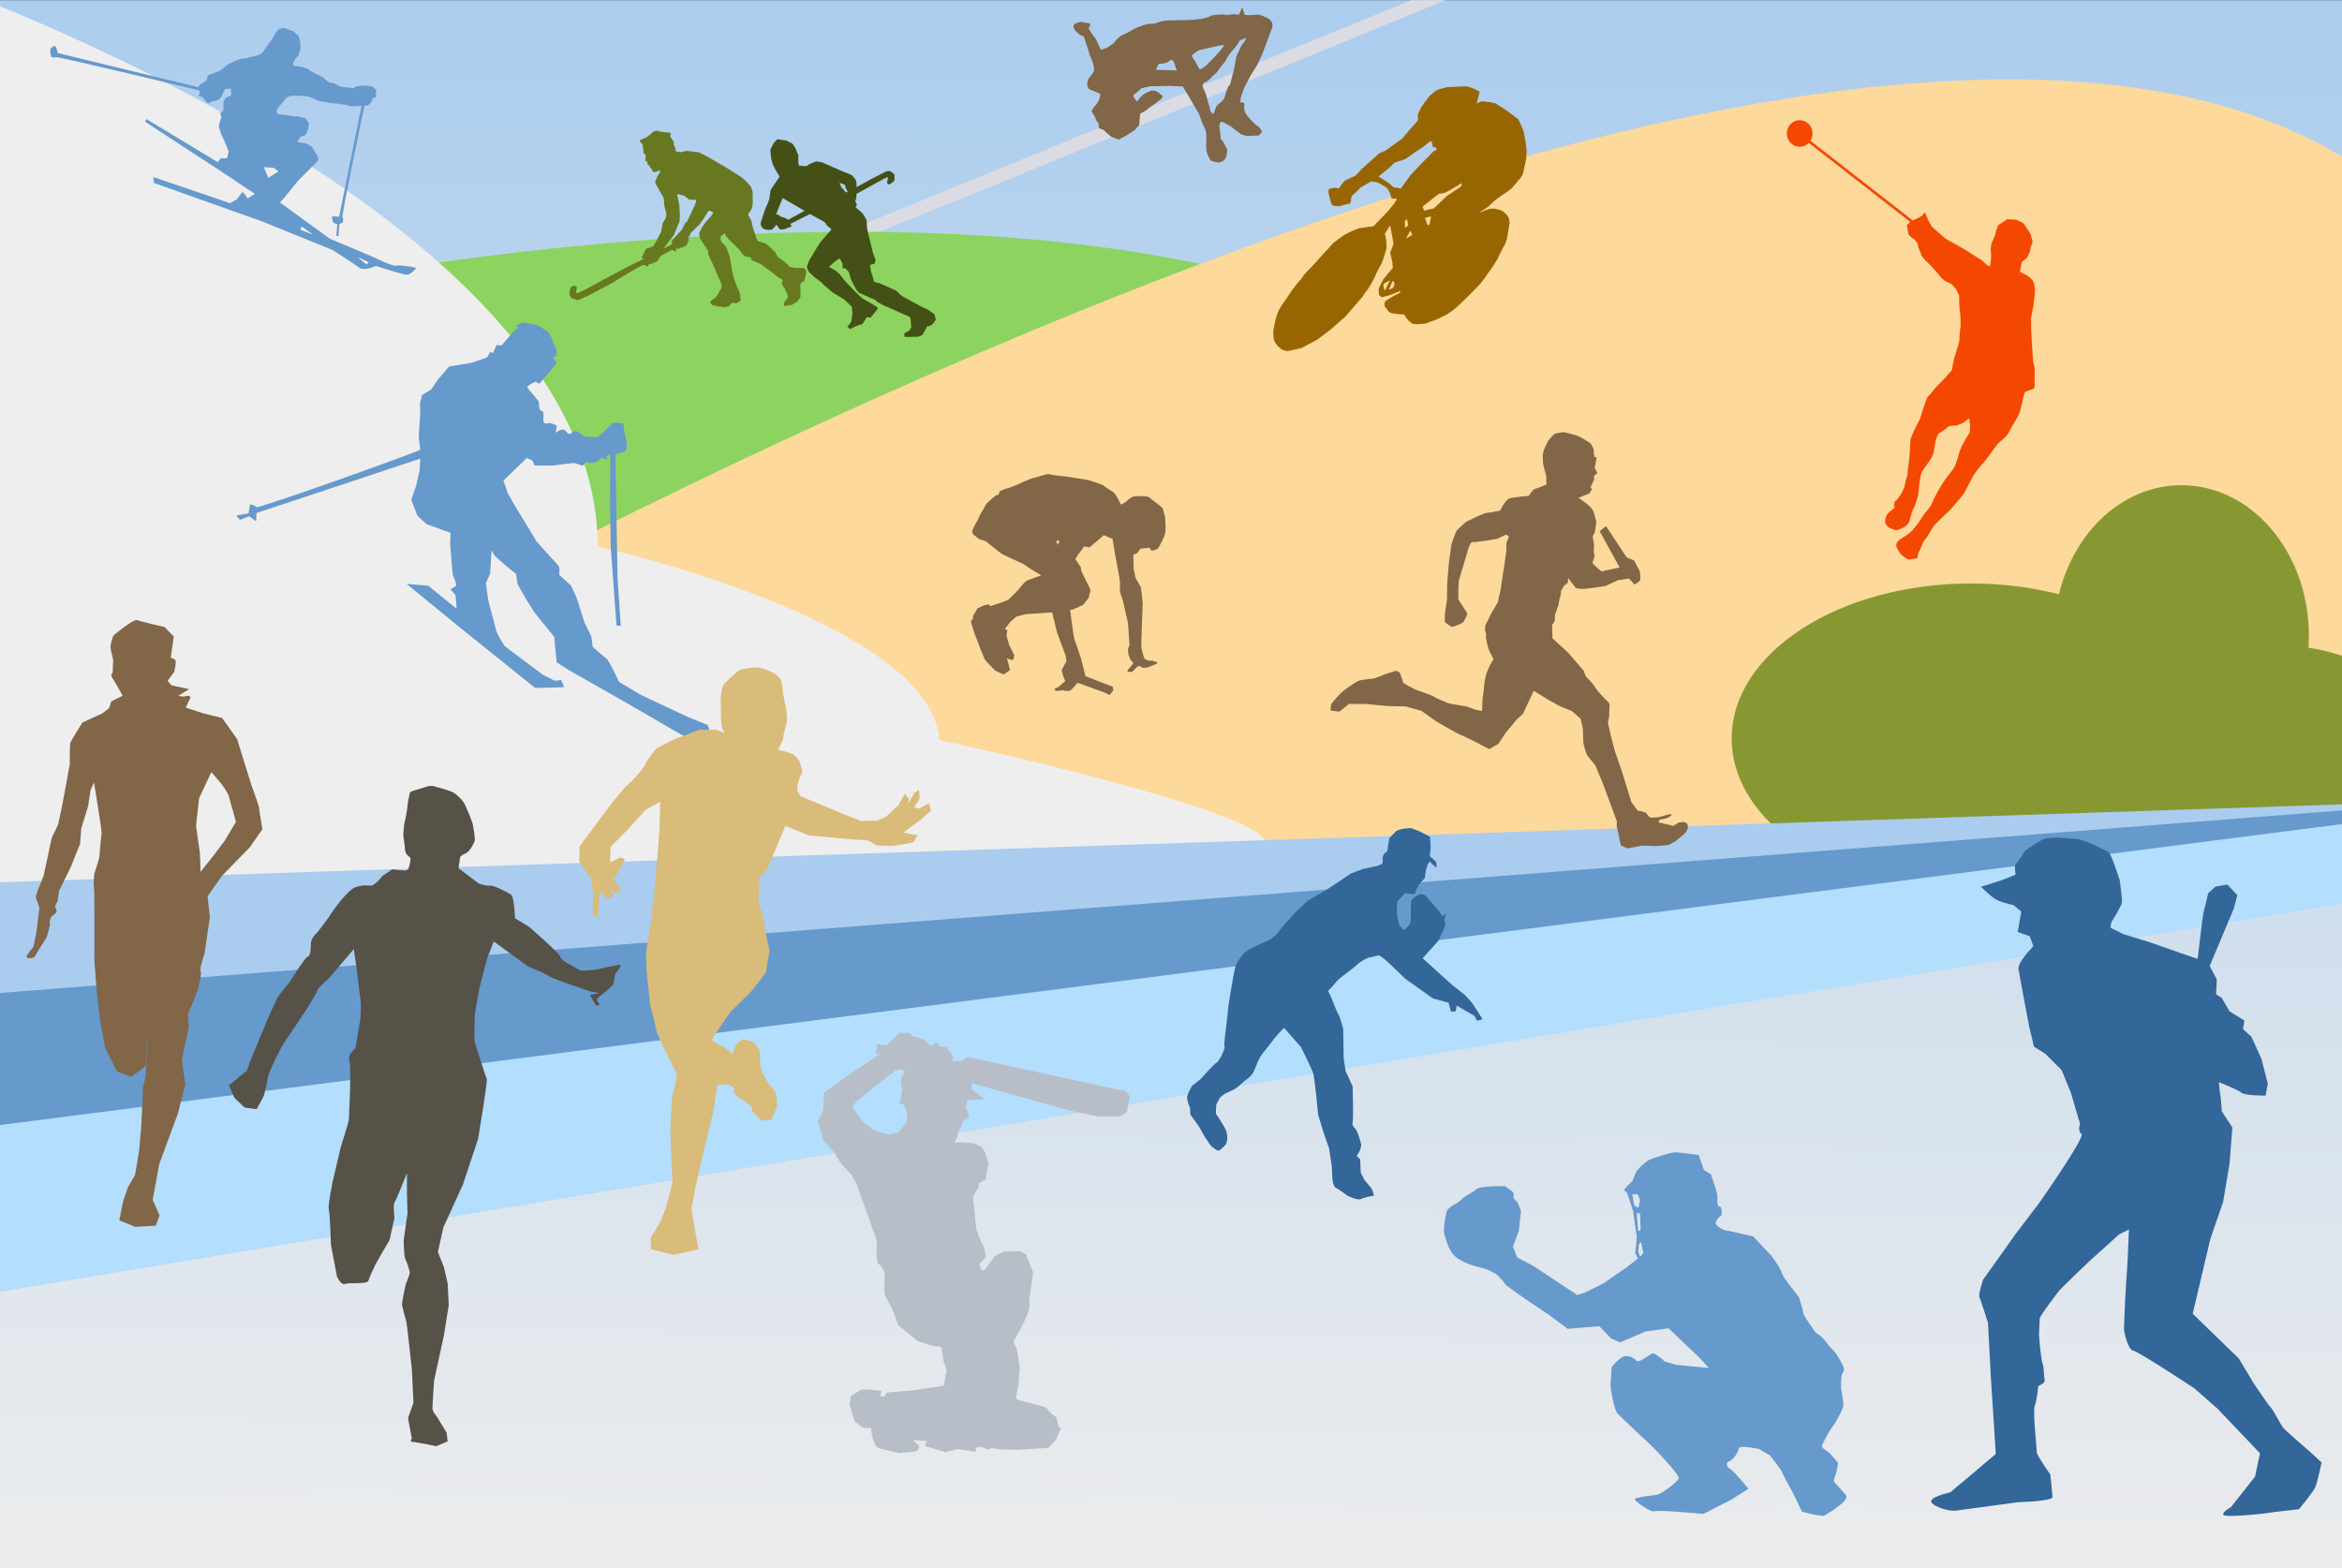 <?xml version="1.0" encoding="UTF-8" standalone="no"?>
<!-- Created with Inkscape (http://www.inkscape.org/) -->
<svg
    xmlns:inkscape="http://www.inkscape.org/namespaces/inkscape"
    xmlns:rdf="http://www.w3.org/1999/02/22-rdf-syntax-ns#"
    xmlns="http://www.w3.org/2000/svg"
    xmlns:sodipodi="http://sodipodi.sourceforge.net/DTD/sodipodi-0.dtd"
    xmlns:cc="http://creativecommons.org/ns#"
    xmlns:xlink="http://www.w3.org/1999/xlink"
    xmlns:dc="http://purl.org/dc/elements/1.1/"
    xmlns:svg="http://www.w3.org/2000/svg"
    xmlns:ns1="http://sozi.baierouge.fr"
    id="svg4038"
    sodipodi:docname="sport2010_full.svg"
    viewBox="0 0 597.14 399.92"
    version="1.1"
    inkscape:version="0.47 r22583"
  >
  <rect x="0" y="0" width="597.14" height="399.92" fill="#333333" stroke="none"/>
  <defs
      id="defs4040"
    >
    <clipPath
        id="clipPath5312"
        clipPathUnits="userSpaceOnUse"
      >
      <rect
          id="rect5314"
          style="stroke-width:0;fill:#374548"
          height="730"
          width="1090"
          y="302.56"
          x="-57.95"
      />
    </clipPath
    >
    <linearGradient
        id="linearGradient5316"
        y2="748.76"
        gradientUnits="userSpaceOnUse"
        x2="494.29"
        gradientTransform="matrix(1.024 0 0 1 -13.624 312.38)"
        y1="-22.67"
        x1="502.86"
        inkscape:collect="always"
      >
      <stop
          id="stop5045"
          style="stop-color:#aaccee"
          offset="0"
      />
      <stop
          id="stop5047"
          style="stop-color:#ededed"
          offset="1"
      />
    </linearGradient
    >
  </defs
  >
  <sodipodi:namedview
      id="base"
      bordercolor="#666666"
      inkscape:pageshadow="2"
      inkscape:window-y="0"
      pagecolor="#ffffff"
      inkscape:window-height="1089"
      inkscape:window-maximized="1"
      inkscape:zoom="0.7"
      inkscape:window-x="0"
      showgrid="false"
      borderopacity="1.0"
      inkscape:current-layer="g5171"
      inkscape:cx="442.07067"
      inkscape:cy="264.27174"
      inkscape:window-width="1920"
      inkscape:pageopacity="0.0"
      inkscape:document-units="px"
  />
  <g
      id="layer1"
      inkscape:label="Layer 1"
      inkscape:groupmode="layer"
      transform="translate(-159.19 -456.93)"
    >
    <g
        id="g5227"
        transform="matrix(.548 0 0 .548 190.94 291.17)"
        clip-path="url(#clipPath5312)"
      >
      <g
          id="g5171"
          transform="translate(-12.857 -7.143)"
        >
        <rect
            id="rect4269"
            style="fill:url(#linearGradient5316)"
            height="774.29"
            width="1135.7"
            y="286.85"
            x="-75.093"
        />
        <path
            id="path5073"
            style="block-progression:tb;text-indent:0;color:#000000;text-transform:none;fill:#dbdbe3"
            d="m682.58 280.66-328.73 134.5-0.191 0.047 1.378 5.84c0.024-0.008 0.128-0.04 0.153-0.047 0.057-0.018 0.28-0.121 0.344-0.142 0.835-0.283 2.039-0.726 4.516-1.709 2.749-1.092 6.551-2.643 11.289-4.558 9.476-3.829 22.61-9.166 38.192-15.525 31.164-12.718 72.065-29.462 112.74-46.147 81.35-33.37 161.84-66.467 161.84-66.467l-0.765-2.896-0.765-2.896z"
        />
        <path
            id="path5067"
            style="fill:#8dd35f"
            transform="translate(12.05 312.38)"
            d="m-17.143 150.19s405.71-104.29 620 4.286c214.29 108.57-150 285.71-150 285.71s-672.86 97.143-470-290z"
        />
        <path
            id="path5053"
            sodipodi:nodetypes="cscc"
            style="fill:#fdd99b"
            d="m-56.522 715.42s927.53-575.78 1151.4-288.57c149.1 191.25-55.221 263.77 8.572 268.57l-1160 20z"
        />
        <path
            id="path5051"
            style="fill:#eeeeee"
            d="m-74.784 301.13s307.8 107.14 307.8 262.86c0 0 154.64 34.286 159.05 90 0 0 145.8 31.429 151.69 47.143 5.891 15.714 38.291 14.286 38.291 14.286l-667.14 17.14 10.306-431.43z"
        />
        <path
            id="path4811"
            style="fill:#f44800"
            d="m792.26 365.54c-3.307 0-5.98 2.785-5.98 6.198s2.673 6.179 5.98 6.179c1.653 0 3.148-0.689 4.232-1.808l47.203 36.773-1.53 1.53s0.448 3.184 0.675 4.093c0.227 0.908 2.841 2.603 2.841 2.603s1.816 1.822 1.589 2.503c-0.227 0.681 1.476 3.627 1.589 4.649 0.114 1.022 4.649 5.225 4.649 5.225s3.865 4.314 4.093 4.768c0.227 0.454 2.046 1.927 2.046 1.927l3.516 1.828 1.927 2.265 1.371 2.94v2.285c0 0.681 0.23 5.452 0.457 6.02 0.227 0.568 0.219 5.781 0.219 5.781s-0.67 5.571-0.556 6.139c0.114 0.568-0.358 1.927-0.358 1.927l-1.013 3.636-1.132 3.516-1.033 5.324-2.722 3.179s-4.195 4.427-4.649 4.768c-0.454 0.341-2.495 3.411-3.516 4.093-1.022 0.681-3.854 10.549-3.854 10.549l-2.503 4.887-1.927 4.43-0.576 8.741-1.013 8.523s-1.019 3.389-1.132 4.41c-0.114 1.022-0.698 1.825-1.152 2.96-0.454 1.135-0.326 0.792-1.689 2.722-1.362 1.93-0.695 0.681-1.49 1.589-0.795 0.908-0.216 0.806-0.556 1.828s0.105 0.44 0.219 0.894c0.114 0.454-0.908 1.022-2.384 2.384s-1.706 2.16-2.046 3.636c-0.341 1.476 0.579 2.378 1.033 3.059 0.454 0.681 2.94 1.601 3.735 1.828 0.795 0.227 4.331-1.47 4.331-1.47s1.919-1.606 2.146-2.742c0.227-1.135 1.138-3.744 1.252-4.311 0.114-0.568 1.132-2.384 1.132-2.384s0.687-2.148 0.914-2.603 0.914-3.298 0.914-3.298 0.553-6.244 0.894-7.947 1.132-3.059 1.132-3.059 2.506-3.639 2.96-4.093c0.454-0.454 1.254-2.265 1.708-3.059 0.454-0.795 1.124-5.793 1.351-6.814 0.227-1.022 1.252-3.059 1.252-3.059l2.722-1.828 2.285-1.808 3.516-0.238s2.259-0.891 2.94-1.232c0.681-0.341 0.92-0.69 1.828-1.371 0.908-0.681 1.132-0.675 1.132-0.675s-0.009 1.47 0.219 2.265c0.227 0.795-0.114 2.943 0 3.397 0.114 0.454-0.105 0.465-0.219 1.033-0.114 0.568-1.482 2.273-1.708 2.841-0.227 0.568-1.708 3.059-1.708 3.059s-1.462 3.4-1.689 4.649c-0.227 1.249-0.806 2.276-1.033 3.298-0.227 1.022-1.351 2.96-1.351 2.96l-1.927 2.483s-1.252 1.587-2.046 2.722c-0.795 1.135-1.482 2.271-2.503 3.973s-1.703 3.182-2.384 4.43c-0.681 1.249-1.243 2.73-1.47 3.298-0.227 0.568-2.96 3.755-2.96 3.755s-1.919 2.71-2.146 3.278c-0.227 0.568-2.617 3.403-3.298 4.311-0.681 0.908-1.697 1.479-2.265 2.046-0.568 0.568-1.831 1.149-2.285 1.49-0.454 0.341-2.154 1.351-2.722 2.146-0.568 0.795-0.678 1.708-0.338 2.503 0.341 0.795 1.022 2.046 1.589 2.841 0.568 0.795 3.074 2.614 3.755 2.841 0.681 0.227 4.41-0.695 4.41-0.695s-0.102-1.237 0.238-2.146 1.581-2.838 1.808-3.973c0.227-1.135 2.722-4.212 2.722-4.212l2.622-4.53s6.579-6.587 7.033-6.814c0.454-0.227 7.277-8.287 7.39-8.741 0.114-0.454 4.41-8.404 4.41-8.404s3.411-4.652 4.093-5.106c0.681-0.454 6.477-8.622 6.477-8.622l0.914-1.033s3.062-2.492 3.516-3.059c0.454-0.568 1.132-1.708 1.132-1.708l1.927-3.516s3.071-5.111 3.298-6.02c0.227-0.908 2.046-8.741 2.046-8.741l0.675-0.795 3.516-1.252 0.675-1.013s-0.099-2.395-0.099-3.417 0.329-5.435-0.238-6.457-0.8-8.412-0.914-8.98c-0.114-0.568-0.551-9.982-0.437-10.549 0.114-0.568-0.119-2.046-0.119-2.046s0.568-2.943 0.795-4.192 0.343-2.049 0.457-2.503c0.114-0.454 0.224-2.605 0.338-3.059 0.114-0.454 0.338-2.271 0.338-3.179s-0.003-2.046-0.457-3.636c-0.454-1.589-0.911-1.592-1.252-2.046s-1.592-1.482-2.046-1.708c-0.454-0.227-3.278-1.708-3.278-1.708s0.111-0.673 0.338-1.808c0.227-1.135 0.343-1.936 0.457-2.503 0.114-0.568 1.47-1.252 2.265-2.046 0.795-0.795 1.013-1.808 1.013-1.808s0.795-1.479 0.795-2.046c0-0.568 0.227-1.706 0.795-2.841 0.568-1.135-0.324-2.722-0.437-3.516-0.114-0.795-1.141-2.39-1.708-3.298-0.568-0.908-1.927-2.722-1.927-2.722s-2.503-1.362-3.298-1.589c-0.795-0.227-4.311-0.219-4.311-0.219l-4.093 2.722s-1.252 2.946-1.252 3.854c0 0.908-1.814 4.2-1.927 4.768-0.114 0.568-0.446 3.179-0.219 3.973 0.227 0.795 0.099 2.503 0.099 2.503l-0.437 3.973-1.252-0.338-2.622-2.384-8.841-5.563-8.066-4.55-6.357-5.563-1.708-3.059s-1.124-2.844-1.351-3.298c-0.227-0.454-1.49 1.252-1.49 1.252l-1.927 1.132-2.364 1.113-47.64-37.091c0.622-0.975 0.993-2.143 0.993-3.397 0-3.414-2.693-6.198-6-6.198z"
        />
        <path
            id="path4931"
            style="fill:#6699cc"
            d="m86.68 322.55c-0.626-0.021-1.252 0.543-1.879 0.647-0.716 0.119-2.621 3.223-2.86 3.82-0.239 0.596-1.92 2.86-1.92 2.86s-1.3 1.685-2.254 3.235c-0.954 1.55-2.4 2.025-2.4 2.025s-0.948 0.471-2.379 0.71-4.061 1.184-5.135 1.065c-1.073-0.119-4.643 1.559-6.074 2.275-1.431 0.716-3.214 2.269-4.049 2.985-0.835 0.716-2.046 0.96-2.046 0.96s-2.737 1.07-3.214 1.19c-0.477 0.119-1.428 1.303-1.19 1.899 0.239 0.596-0.96 1.315-0.96 1.315s-1.899 1.065-2.734 1.899c-0.204 0.204-0.295 0.477-0.313 0.772l-65.517-15.904s-0.725-3.578-1.44-3.34c-0.716 0.239-2.025 1.178-2.025 1.774 0 0.596 0.355 3.235 0.355 3.235s1.911 0.826 2.15 0.23c0.238-0.594 66.301 15.353 66.769 15.466 0.159 0.436 0.332 0.827 0.376 1.002l-0.605 1.774s1.792 0.134 2.15 0.731 2.275 2.609 2.275 2.609l1.899-1.065 1.795-0.125s2.615-1.425 2.734-2.379c0.119-0.954 1.565-3.214 1.565-3.214l2.609-0.125 0.125 2.985s-0.948 0.835-1.544 0.835c-0.596 0-1.073 0.59-1.67 1.544-0.596 0.954-0.355 1.431-0.355 3.34s-0.25 1.679-1.085 2.275c-0.835 0.596 0.125 2.025 0.125 2.025s-0.951 3.095-1.19 4.049c-0.239 0.954 1.199 4.66 1.795 5.615 0.596 0.954 2.734 6.554 2.734 6.554l-0.71 3.11s-2.028 0.239-2.505 0c-0.477-0.239-1.795 1.899-1.795 1.899l-33.166-20.037-0.71 1.19 32.915 21.477 18.138 12.043s-3.471 2.621-3.59 2.025c-0.119-0.596-1.309-2.391-2.025-2.63-0.716-0.239-2.382 3.22-2.86 3.34-0.477 0.119-2.985 1.67-2.985 1.67l-35.775-12.168 0.355 2.755 49.968 17.762 32.936 13.358s10.257 6.455 12.523 8.244c2.266 1.789 7.869-0.731 7.869-0.731s12.759 4.189 14.548 4.07c1.789-0.119 4.174-3.11 4.174-3.11l-2.379-0.605s-5.498-0.936-6.929-0.459-10.144-3.82-10.144-3.82l-20.872-8.829-23.126-16.823 1.899-2.025 6.575-8.119 7.618-7.618c0.835-0.835 0.85-0.722 1.565-1.795s-0.361-1.795-0.48-2.63c-0.119-0.835-0.596-0.468-0.835-1.065-0.239-0.596-0.608-1.434-1.085-2.15-0.477-0.716-1.07-0.829-2.025-1.544-0.954-0.716-2.391-0.716-3.465-0.835-1.073-0.119-1.67-0.605-1.67-0.605s0.608-0.59 1.085-1.544c0.477-0.954 1.658-1.19 2.254-1.19 0.596 0 1.327-2.278 1.565-2.755 0.239-0.477 0.361-2.013 0.48-2.609 0.119-0.596-0.614-1.315-1.211-2.15-0.596-0.835-1.178-0.596-1.774-0.835-0.596-0.239-2.278-0.725-3.59-0.605s-2.862-0.704-4.174-0.584c-1.312 0.119-2.743-0.614-3.34-0.376-0.596 0.239-1.434-1.655-0.48-2.609 0.954-0.954 0.495-0.85 1.211-1.565 0.716-0.716 2.257-2.743 2.734-3.34 0.477-0.596 0.364 0.012 0.96-0.584 0.596-0.596 2.615-0.599 3.569-0.48 0.954 0.119 1.92-0.239 2.755 0 0.835 0.239 1.786 0.116 2.86 0.355 1.073 0.239 2.385 0.835 4.174 1.67 1.789 0.835 3.217 0.602 4.529 0.96 1.312 0.358 2.034 0.465 4.3 0.584s2.74 0.48 3.694 0.48c0.954 0 3.34 0.835 3.34 0.835l2.609-0.104s1.153-0.077 2.358-0.146c-0.605 2.992-10.457 51.658-10.457 51.658s-3.34-0.477-3.34 0c0 0.477 0.233 2.153 0.71 2.63 0.477 0.477 1.795 0.835 1.795 0.835l-0.48 5.364 0.96 0.23 0.48-5.594 1.67-0.96s0.346-1.777-0.25-2.254c-0.574-0.459 9.482-48.327 10.248-51.971 0.309-0.014 0.827-0.042 0.96-0.042 0.716 0 1.082-0.358 1.44-0.835 0.358-0.477 1.309-1.303 1.19-1.899-0.119-0.596 0.835-0.835 0.835-0.835s1.318-0.247 0.96-1.44c-0.358-1.193-0.134-0.227 0.104-1.419 0.239-1.193-0.468-0.96-1.065-1.795-0.596-0.835-1.196-0.477-2.15-0.835-0.954-0.358-1.676-0.131-2.63-0.25-0.954-0.119-0.954 0.37-2.505 0.25s-1.899 0.96-1.899 0.96-3.808-0.361-5.239-0.48c-1.431-0.119-2.985-1.193-3.82-1.67-0.835-0.477-2.514-0.239-3.11-0.835-0.596-0.596-1.78-1.193-1.899-1.67-0.119-0.477-6.452-3.104-6.929-3.82-0.477-0.716-1.184-0.602-1.899-0.96-0.716-0.358-3.933-0.841-4.529-0.96-0.596-0.119-0.841 0.25-0.96-0.584s0.247-1.085 0.605-1.92c0.358-0.835 0.829-1.19 1.544-2.025 0.716-0.835 0.364-1.536 0.96-2.609 0.596-1.073 0.11-1.33 0.23-2.88 0.119-1.55-0.242-1.19-0.48-2.86s-1.073-1.196-1.67-2.15c-0.596-0.954-1.428-1.073-2.86-1.67-1.431-0.596-2.019-0.701-2.734-0.939-0.089-0.03-0.182-0.06-0.271-0.063zm-9.038 64.828 4.654 0.355 2.15 1.67-4.654 2.985-2.15-5.009zm17.658 27.655 5.364 3.82-6.095-2.379 0.731-1.44zm26.111 14.318c0.477 0 5.009 2.275 5.009 2.275l-0.96 1.065-4.049-3.34z"
        />
        <path
            id="path5076"
            style="fill:#816647"
            d="m442.75 530.22c-1.432-0.01-5.69 1.661-6.867 1.792-1.298 0.144-9.09 3.752-9.09 3.752l-2.741 1.011s-1.299 0.143-3.031 1.009c-1.731 0.866-1.009 0.723-1.009 0.723l-0.578 1.442h-0.866s-4.328 3.318-4.905 4.472c-0.577 1.154-1.874 3.174-2.595 4.472-0.721 1.299-1.01 2.599-1.732 3.609-0.721 1.01-2.021 4.038-2.165 4.615l0.634 1.252 2.754 2.143s3.062 0.817 3.368 1.225c0.306 0.408 7.242 5.713 7.242 5.713l10.204 4.794 2.959 2.042 5.099 3.06s-5.611 1.938-6.733 2.448c-1.122 0.51-3.673 3.877-3.979 4.285-0.306 0.408-4.693 4.693-4.693 4.693l-3.162 1.225-5.305 1.734-0.509-0.919-2.348 0.511-3.06 1.428-1.225 2.245-0.917 1.428s0.51 1.223 0 1.223c-0.51 0-0.817 1.428-0.817 1.428l1.428 4.693 3.368 8.775s1.224 2.755 1.428 3.571c0.204 0.816 4.488 4.795 4.794 5.305 0.306 0.51 4.285 2.04 4.285 2.04l2.857-2.04-0.714-2.857-0.714-2.654s2.143 1.021 2.654 0.817c0.51-0.204 0.815-2.143 0.815-2.143l-2.345-4.591-1.326-4.49 0.408-2.754-1.225-0.408 2.551-3.265s2.346-2.142 2.754-2.448c0.408-0.306 4.693-1.223 4.693-1.223l12.038-0.817 2.348 9.487 3.979 10.712 0.306 2.551s-2.04 3.674-2.143 4.082c-0.102 0.408 0.714 2.857 0.714 2.857l0.917 2.243-1.326 1.225s-1.734 1.53-2.142 1.734c-0.408 0.204-1.531 0.612-1.531 0.612l0.408 1.022s2.04 0 2.448-0.205c0.408-0.204 1.734 0.103 1.734 0.103s1.43 0.205 2.348 0.103c0.918-0.102 3.774-3.776 3.774-3.776l12.652 4.591 2.243 1.123s1.736-1.938 1.736-2.448c0-0.51-0.308-1.428-0.308-1.428l-12.65-4.896-2.04-8.161s-2.961-8.876-3.165-9.284c-0.204-0.408-1.02-6.735-1.02-6.735l-0.917-6.63 1.223-0.203 4.796-2.143 2.551-3.165s0.815-2.958 0.917-3.468c0.102-0.51-1.631-3.774-1.631-3.774l-2.551-5.204-0.408-2.04-2.448-3.673s1.326-2.243 1.734-2.651c0.408-0.408 2.348-3.265 2.348-3.265l2.448 0.509 6.733-5.713 4.08 1.736 1.123 7.039 2.143 11.529 0.205 3.06-0.103 2.959 1.428 4.182 2.346 10.407 0.714 10.201-0.714 1.734s0.103 2.143 0.205 2.551c0.102 0.408 0.714 2.143 1.02 2.654 0.306 0.51 1.326 1.428 1.326 1.428l-1.326 1.734s-1.633 1.632-1.531 2.04c0.102 0.408 2.042 0.408 2.042 0.408s2.244-1.837 2.346-2.245c0.102-0.408 1.531-0.509 1.531-0.509l1.123 0.817 2.549-0.205 4.388-1.837s-0.101-0.509-0.612-0.815c-0.51-0.306-1.02 0.1-1.02 0.1l-0.205-0.611s-1.019 0.103-1.529 0.103c-0.51 0-2.348-0.612-2.654-1.02-0.306-0.408-1.326-4.694-1.428-5.102-0.102-0.408 0.203-8.876 0.203-8.876l0.408-11.835s-0.611-6.53-0.815-7.244c-0.204-0.714-2.347-4.081-2.551-4.693-0.204-0.612-0.817-4.08-0.817-4.08l-0.185-6.492 1.732-0.721 1.73-2.165 1.877-0.143 2.165-0.29 1.009 1.444s2.308-0.434 2.886-1.011c0.577-0.577 3.175-5.482 3.464-7.358 0.289-1.876 0.144-4.617 0-6.492-0.144-1.876-0.867-3.462-1.011-4.472-0.144-1.01-5.05-4.184-6.204-5.338-1.154-1.154-5.627-0.577-6.637-0.721-1.01-0.144-3.174 1.298-3.752 2.02-0.577 0.721-3.029 1.875-3.029 1.875l-1.444-2.886c-0.289-0.577-1.298-2.163-1.875-2.74-0.577-0.577-4.184-2.454-4.472-3.031-0.289-0.577-7.358-2.74-7.358-2.74l-9.813-1.587s-7.501-0.723-8.367-1.156c-0.081-0.041-0.2-0.059-0.348-0.06zm5.151 30.905-0.714 2.04-1.022-1.734 1.736-0.306z"
        />
        <path
            id="path6475"
            style="fill:#677821"
            d="m260.3 370.38c-0.578 0.034-1.816 0.846-1.816 0.846l-1.058 1.005s-1.864 1.415-2.116 1.516c-0.252 0.101-1.66 0.651-2.063 0.802-0.403 0.151-0.608 0.661-0.608 0.661s-0.253 0.298 0.15 0.45c0.403 0.151 0.403 0.604 0.705 0.705 0.302 0.101 0.511 1.005 0.511 1.005s0.353 2.922 0.353 3.526c0 0.604 0.502 0.309 0.502 0.309l0.45 0.45s-0.05 1.156 0 1.357c0.05 0.201-0.203 1.41-0.203 1.41l0.705 0.256 0.353 0.758 0.053 0.749 0.961 0.608 0.097 0.705 0.705 0.555 0.3 0.749 0.608 0.908 1.111-0.097 2.01-0.811-0.097 1.216-0.811 1.102s-0.704 1.308-1.208 2.618c-0.504 1.31 0.909 2.525 1.111 3.129 0.201 0.604 2.618 4.628 2.618 4.628s0.4 2.116 0.3 2.821 1.111 4.936 1.111 4.936l-0.3 1.719-1.41 2.415-0.908 4.328-3.429 6.453-1.41 0.599-2.116 0.608-1.507 3.12-0.608 1.111 1.111 0.502-8.462 4.134-19.446 10.472s-2.011 1.011-2.918 1.313c-0.907 0.302-0.507-0.602-0.608-1.005-0.101-0.403 0.309-0.907 0.309-1.41 0-0.504-0.811-1.111-0.811-1.111s-0.904 0.096-1.71 0.599c-0.806 0.504-0.604 1.215-0.705 1.719l-0.3 1.613s0.803 1.762 1.005 1.913c0.202 0.151 2.918 1.005 2.918 1.005l5.439-2.415 10.578-5.642 8.868-5.439 4.883-2.671 1.366-0.353s0.851 0.656 0.952 0.908c0.101 0.252 1.164-1.164 1.164-1.164l1.613-0.405 2.213-1.058 1.56-2.415 5.192-2.821 1.807 0.855 0.159-0.749-0.159-1.014 1.111 0.661 0.608-0.555 1.41-0.309s1.456-0.752 1.657-0.802c0.201-0.05 1.164-2.521 1.164-2.521l0.044-1.966 0.511-0.194 0.353-1.111 2.415-2.468 1.613-1.516 2.318-3.217 2.116-3.376 1.305 0.405 0.811 0.802-1.569 2.019-2.063 2.213-1.763 2.671-1.208 2.415 0.3 2.168 1.913 3.12 2.071 3.173-0.053 1.41 1.86 3.932 3.376 7.81 0.908 2.01 0.053 1.763-0.758 1.357s-0.805 1.361-0.855 1.613c-0.05 0.252-0.86 1.159-0.961 1.41-0.101 0.252-1.71 1.315-2.063 1.516-0.353 0.201-0.455 0.85-0.555 1.102-0.101 0.252 1.112 1.267 1.313 1.216 0.201-0.05 2.265 0.502 2.265 0.502l3.226 0.353s2.663-0.607 2.512-1.111c-0.151-0.504 1.014-0.961 1.014-0.961l1.913 0.256 1.86-1.261s-0.253-2.161-0.203-2.362c0.05-0.201-0.705-2.371-0.705-2.371s-0.754-1.458-0.855-1.71c-0.101-0.252-1.507-4.231-1.507-4.231l-0.855-3.729-0.405-3.024s-0.701-3.58-0.802-3.782c-0.101-0.201-1.414-3.826-1.666-4.178-0.252-0.353-1.515-1.306-1.666-1.507-0.151-0.201-0.699-1.21-0.749-1.613-0.05-0.403 0.247-1.56 0.247-1.56l1.966-1.164v0.811l1.763 2.063s5.395 5.184 5.395 5.386c0 0.201 1.005 1.516 1.005 1.516l1.463 1.005 2.468 0.353s0.045 0.353-0.106 0.705c-0.151 0.353 1.164 1.005 1.164 1.005l3.217 1.313s7.31 5.29 7.361 5.492c0.05 0.201 1.509 1.258 1.71 1.208 0.201-0.05 1.059 0.752 1.261 0.802 0.201 0.05-0.154 0.86-0.406 1.313-0.252 0.453 0.349 0.86 0.45 1.313 0.101 0.453 1.007 1.208 1.058 1.56s0.559 1.254 0.811 1.657c0.252 0.403 0.553 1.665 0.502 2.168-0.05 0.504-0.904 1.51-1.357 1.913-0.453 0.403-0.402 1.36-0.502 1.763-0.101 0.403 0.647 0.403 0.899 0.353 0.252-0.05 2.979-0.502 2.979-0.502l2.662-1.71 1.216-1.913v-2.318s-0.053-3.025-0.053-3.579c0-0.554 0.806-0.81 1.41-1.313 0.604-0.504 0.555-0.749 0.555-0.749s0.499-2.019 0.599-2.371c0.101-0.353 0.106-1.405 0.106-2.01 0-0.604-0.756-0.806-1.058-1.058-0.302-0.252-1.715-0.055-2.168-0.106-0.453-0.05-2.213 0-2.213 0l-2.221-0.555-2.01-2.063-3.526-2.565-1.313-2.318s-3.12-2.977-3.473-3.279c-0.353-0.302-1.511-0.907-2.116-1.058-0.604-0.151-1.97-0.448-2.221-0.599-0.252-0.151-1.152-2.17-1.102-2.371 0.05-0.201-1.216-3.473-1.216-3.473l-0.802-3.632-1.613-2.918 0.353-0.555s0.96-1.361 1.111-1.613c0.151-0.252 0.705-1.76 0.705-2.415 0-0.655 0.154-1.967 0.053-2.521-0.101-0.554-0.002-3.068-0.053-3.42-0.05-0.353-0.603-1.967-0.855-2.521-0.252-0.554-2.524-2.67-2.927-3.173-0.403-0.504-2.613-2.019-3.217-2.371-0.604-0.353-4.788-2.969-4.989-3.12-0.201-0.151-7.81-4.531-7.81-4.531s-4.683-2.718-5.439-2.768c-0.756-0.05-5.589-0.661-5.589-0.661l-2.371 0.608s-2.269-0.156-2.521-0.458c-0.252-0.302-0.251-0.85-0.15-1.102 0.101-0.252-0.701-1.562-0.802-1.763-0.101-0.201 0.15-1.014 0.15-1.014l-0.705-1.305s-1.007-1.361-1.058-1.613c-0.05-0.252 0.054-1.213 0.256-1.313 0.201-0.101-0.608-0.547-0.608-0.547l-2.168-0.159-1.763-0.247s-1.607-0.251-2.01-0.502c-0.05-0.032-0.12-0.049-0.203-0.044zm9.67 29.557 1.463 0.256 1.966 0.599 2.116 1.666 3.27 0.203 0.053 0.758-0.661 1.71-3.57 7.607-0.705 0.45-1.869 3.526-1.71 1.763s-2.667 2.974-2.768 3.226c-0.101 0.252 0 1.613 0 1.613l-3.984 2.063 3.024-4.029 1.869-2.265 1.252-3.129s1.059-2.817 1.261-2.918c0.201-0.101 0.256-3.321 0.256-3.623 0-0.302-0.256-4.39-0.256-4.39l-1.005-5.086z"
        />
        <path
            id="path6480"
            style="fill:#445016"
            d="m316.86 374.43c-0.452 0.029-1.713 1.44-1.713 1.44s-1.694 2.956-1.784 3.403c-0.089 0.447 0.352 4.021 0.352 4.021l0.72 2.769 1.158 2.324 2.058 3.403-1.964 2.949-2.237 3.309-0.54 3.841-0.532 1.792s-1.428 3.124-1.518 3.481c-0.089 0.358-2.058 5.9-2.058 6.705 0 0.805 1.158 2.151 1.158 2.151l0.446 0.18 1.972 0.446 1.784-0.18 2.058-2.237s0.63 0.628 0.72 0.986c0.089 0.358 1.072 1.252 1.072 1.252l1.878-0.18 1.698-0.712 1.612-0.454s-0.267-0.894-0.446-1.252c-0.179-0.358 0.532-0.352 0.532-0.352l8.496-4.295 6.705 3.669s0.623 0.714 0.712 1.072c0.089 0.358 1.526 1.432 1.526 1.432l1.072 1.072-1.518 1.612-3.669 4.287-1.612 2.503-3.575 5.993s-1.072 2.499-1.072 3.035c0 0.536 1.072 2.417 1.072 2.417l2.949 2.683 2.597 1.878 1.158 1.252 4.295 3.661 5.367 3.223 3.481 3.395 0.274 3.309s-0.54 3.132-0.54 3.489c0 0.358-1.792 2.41-1.792 2.41l1.166 1.166 2.769-1.346s2.42-0.981 2.777-0.892c0.358 0.089 2.23-3.309 2.23-3.309l1.878 0.18 3.403-4.287-0.626-0.72-2.777-1.698-4.021-2.324s-4.469-4.205-4.827-4.741c-0.358-0.536-3.041-3.042-3.309-3.489-0.268-0.447-1.519-1.966-2.324-2.949-0.805-0.984-2.322-1.961-2.769-2.23-0.447-0.268-2.151-1.08-2.151-1.08l1.526-1.518 1.878-1.518 1.518-0.986 1.338 2.324 0.094 2.237 1.252 0.086 1.518 1.526 1.252 4.021 2.324 4.381 1.252 1.432 7.69 3.395 0.626 0.72 2.863 1.604 12.518 5.547s0.352 0.891 0.352 1.338c0 0.447 0.184 2.772 0.274 3.129 0.089 0.358-0.72 1.526-0.72 1.526s-0.8 0.981-1.158 0.892c-0.358-0.089-1.432 0.986-1.432 0.986l0.266 1.424s5.635-0.086 5.993-0.086c0.358 0 2.237-0.806 2.237-0.806l2.23-4.115h0.9l1.518-0.892 1.612-2.144-0.72-2.597-2.769-1.964-2.769-1.252-9.662-5.273-2.683-2.503-7.597-3.403s-1.877-0.353-2.324-0.532c-0.447-0.179-0.72-2.058-0.72-2.058l-0.978-3.043-0.446-2.856 2.23-0.626 0.36-1.792-1.166-3.129-2.324-9.388-0.532-2.683s-0.004-2.145-0.094-2.949c-0.089-0.805-1.964-3.489-1.964-3.489l-3.223-2.856 0.626-1.072-0.712-1.706 0.446-1.518 0.094-1.878 13.316-7.331 1.252-0.446v0.892s-0.263 0.802-0.352 1.518c-0.089 0.715 0.445 0.807 0.892 0.986 0.447 0.179 2.503-1.698 2.503-1.698l0.086-2.863s-1.073-1.071-1.878-1.518c-0.805-0.447-2.144 0.086-2.144 0.086l-7.151 3.669-6.439 3.575s-0.175-0.894-0.086-1.252c0.089-0.358-0.181-1.786-0.36-2.144-0.179-0.358-1.34-1.7-1.698-2.058-0.358-0.358-4.201-1.792-4.201-1.792l-9.748-4.287-2.863-0.446-2.59 1.072s-1.347 0.628-1.526 0.986c-0.179 0.358-3.841-0.094-3.841-0.094l-0.266-1.698v-3.215l-1.346-3.223-1.338-2.058-3.043-1.518s-3.304-0.361-3.661-0.54c-0.022-0.011-0.048-0.009-0.078-0.007zm28.704 20.255 2.59 1.009 0.133 1.33 1.009 1.643-0.696 0.571-2.277-2.59-0.759-1.964zm-26.482 7.119 4.115 2.41 4.201 2.417 1.878 1.072-7.604 4.201-1.698-0.986-1.784-0.446-1.072-0.892-1.08-0.18 1.792-4.647 1.252-2.949z"
        />
        <path
            id="path6676"
            sodipodi:nodetypes="csccccccccccsccccsccssccscccccsccccsccccsssccccccssscccccccccccccccsccccccccccsccccccsccccccccccccccccccccssscscccccccccccccccccscccccccccccsc"
            style="fill:#6699cc"
            d="m150.47 518.87s-0.502-4.355-0.67-5.192c-0.168-0.837 0.67-11.725 0.67-11.725l-0.168-4.69 1.005-3.853 4.188-2.513 3.35-4.857 5.025-5.862 10.217-1.675 7.37-2.513 1.675-2.68 1.173 0.67s1.508-4.188 2.178-3.853c0.67 0.335 1.843 0.168 1.843 0.168l5.527-6.365 2.345-2.01-1.34-0.67s2.178-1.34 3.183-1.508 7.705 1.508 7.705 1.508l4.355 3.015s1.843 2.848 1.843 3.685 1.173 2.68 1.675 4.02c0.502 1.34 0.168 3.183 0.168 3.183l-1.675 1.005s1.843 1.675 1.675 2.345c-0.168 0.67-4.69 5.862-4.69 5.862l-3.183 3.853-2.01-1.005-2.01 1.173-1.508 1.005s-0.502 0.335 1.005 2.01 4.188 5.025 4.188 5.025l0.335 3.685 1.843 1.34v4.02s0.168 1.843 1.675 1.173c1.508-0.67 4.522 1.005 4.522 1.005l-0.502 3.35 1.843-1.173 1.843-0.335s1.34 0.837 1.843 1.675c0.502 0.838 1.675 0 2.513-0.502 0.837-0.502 1.843-0.502 2.848 0.168 1.005 0.67 2.345 1.843 2.345 1.843l5.862 0.502 2.345-1.675 5.192-5.192 4.857 0.335 0.502 3.853s0.168 1.675 0.502 2.513c0.335 0.838 0.838 4.188 0.502 4.857-0.335 0.67 0.168 1.843-1.675 2.178s-3.518 1.173-3.518 1.173l1.005 57.787 1.508 21.775h-2.01l-2.68-36.682-0.335-24.12 0.168-16.247-0.168-2.513-1.675 0.502 0.502 1.675-1.508-0.335-1.005-0.67-2.513 2.178-3.35 0.67-1.508-0.838s-1.508 2.345-2.178 1.843-3.685-1.173-3.685-1.173l-9.715 1.173h-8.375l-1.173-2.345-2.513-1.173-10.887 10.552 2.01 5.862 3.35 5.862 10.05 16.582 5.862 6.532s4.522 4.69 4.69 5.36 0 3.685 0 3.685l5.527 5.025 2.513 5.527 3.685 11.557 3.183 6.532 0.67 4.857s5.862 5.192 6.532 5.527c0.67 0.335 4.522 8.207 4.522 8.207l1.173 2.513 9.212 5.527 1.433 0.784 21.179 9.936 9.38 3.852 0.837 2.01-8.71 5.025-28.81-16.75-27.972-15.912-5.527-3.518-1.173-11.892-9.212-11.39-3.685-5.862-4.188-7.37-0.67-4.69-4.857-3.853-5.025-4.522-1.508-2.513-0.67 10.887s-1.508 3.35-1.843 4.02 0.837 6.532 0.837 7.37c0 0.837 1.843 7.37 2.01 8.04 0.168 0.67 2.01 7.705 2.01 7.705s3.015 5.862 4.02 6.7c1.005 0.837 17.42 13.065 17.42 13.065l5.527 2.848 3.015-0.335 1.508 3.35-13.567 0.335-35.007-28.14-24.79-20.267 10.05 0.838 13.232 10.72-0.502-6.365-2.345-2.68 2.68-1.675-0.335-1.843-1.34-3.35-1.173-14.237 0.168-5.192-11.055-4.02s-4.188-3.518-4.522-4.355-2.68-7.035-2.68-7.035l2.178-6.197 1.675-7.202 0.335-5.695-76.212 25.292-0.167 3.853-3.183-2.345-4.355 1.675-1.675-2.01 5.695-1.005 0.67-4.188s2.513 0.335 2.848 1.34 76.547-26.13 76.38-26.8z"
        />
        <path
            id="path6899"
            sodipodi:nodetypes="csssccccccccccscssssccsssccsccscccccssssscccsscscccccccccccccccscccccscscccccccccccsscsccsssssscccccsccsccccscccccccsccsssssscscsssssssssssscccsssccccccccccccccccccccccccccccccscccccccccccccccccsccccsccsc"
            style="fill:#986601"
            d="m627.34 350.37c-1.244 0.308-3.184 0.93-3.755 1.116-0.762 0.248-3.168 2.428-3.762 3.084-0.594 0.656-2.966 3.959-3.567 4.914-0.601 0.955-1.71 3.579-1.71 3.579l0.174 2.421-1.747 2.103-2.901 3.265-2.81 3.322-7.609 5.457-3.049 1.359-5.124 4.592-3.031 2.696-2.858 3.112s-4.268 1.869-4.856 2.226c-0.588 0.357-2.884 3.626-2.884 3.626s-0.616-0.074-1.686-0.201c-1.071-0.128-2.009 0.302-2.645 0.447-0.636 0.145-0.488 1.149-0.532 1.605-0.045 0.457 1.033 3.864 1.124 4.587 0.09 0.723 1.034 1.626 1.034 1.626l2.758 0.335s4.553-1.255 4.993-1.281c0.441-0.026 0.792-2.048 0.641-2.385-0.151-0.337 1.071-2.18 1.44-2.19 0.37-0.009 2.983-2.906 2.983-2.906l4.924-2.841s2.41 0.422 2.866 0.466c0.457 0.045 4.434 2.491 4.434 2.491l1.454 2.494s0.589 2.25 0.866 2.484c0.277 0.235 2.076-0.031 2.076-0.031l0.087 0.722-1.266 1.929-2.796 3.384-6.548 6.856s-1.561 0.347-2.088 0.32c-0.527-0.029-3.206 0.589-3.891 0.522-0.685-0.067-4.62 1.637-5.208 1.994-0.588 0.357-2.337 1.139-2.658 1.361-0.321 0.222-4.67 3.37-5.029 3.75-0.36 0.38-2.607 2.889-2.607 2.889l-3.821 4.148-1.3 1.494s-2.123 2.418-2.445 2.64c-0.321 0.222-2.085 2.252-2.641 2.75-0.556 0.499-1.594 2.147-1.594 2.147s-1.154 1.455-1.405 1.661c-0.251 0.206-1.756 2.119-1.756 2.119l-1.668 2.164-2.649 4.028c-3.691 4.905-4.486 7.212-5.319 11.554-0.795 2.599-0.76 4.82-0.341 7.363 0.058 0.582 0.929 1.793 0.929 1.793l1.056 1.321 1.482 1.303 0.818 0.334 1.904 0.529 3.631-0.749 2.97-0.677 7.16-3.795 6.299-4.707 7.002-6.134s7.457-8.759 7.723-8.895c0.267-0.135 1.366-2.173 1.366-2.173l1.226-1.477 1.911-3.039 1.085-2.096 1.633-3.575s1.567-2.959 1.801-3.236c0.235-0.277 0.969-2.603 0.969-2.603s1.458-4.355 1.416-4.866c-0.042-0.511-0.036-3.412-0.132-3.836l-0.643-2.822 2.47-3.844 0.767 3.991 0.839 4.652-1.609 4.077 0.624 2.396 0.439 2.269 0.187 2.418-2.055 2.408-2.554 3.186s-1.631 3.262-1.872 3.837c-0.241 0.576 0.019 2.386 0.094 3.038 0.074 0.653 1.46 1.151 1.46 1.151s3.217-0.876 3.57-0.957c0.354-0.081 4.562-1.86 4.562-1.86l0.371 0.657s-1.543 0.72-1.81 0.855c-0.267 0.135-2.778 1.526-3.029 1.732-0.251 0.206-2.034 1.208-2.324 1.571-0.289 0.363-0.302 1.932-0.237 2.215 0.065 0.283 1.379 1.464 1.595 2.084 0.216 0.62 0.995 0.817 1.343 1.035 0.347 0.219 3.545 0.533 3.545 0.533l0.091 0.058 2.483 0.098 0.819 1.31 1.242 1.565s1.462 1.166 1.738 1.4c0.277 0.235 2.593 0.294 2.593 0.294l3.578-0.295s4.308-1.646 4.732-1.743c0.424-0.097 5.229-2.533 5.229-2.533 2.753-1.623 5.082-3.759 7.343-5.996 0 0 1.894-1.767 2.668-2.613 1.77-1.741 2.626-2.715 4.422-4.432 0 0 2.999-3.505 3.326-4.026 0.327-0.521 0.853-1.457 0.853-1.457l0.693-0.9 1.357-1.871 1.072-1.52 1.942-3.189 0.58-1.395 0.964-1.938s0.841-1.529 1.099-2.034c0.257-0.505 0.791-1.443 0.791-1.443l0.783-2.105s0.904-5.491 1.202-7.122c0.298-1.63-0.136-0.646-0.037-1.189 0.1-0.543-0.211-1.579-0.465-2.042-0.254-0.463-0.702-1.114-1.825-2.123-1.123-1.009-1.485-0.926-2.865-1.43-1.38-0.504-2.607-0.367-3.363-0.418-0.756-0.051-5.705 2.042-5.705 2.042s3.275-2.234 3.683-2.402c0.408-0.167 3.267-2.971 3.267-2.971s4.616-3.581 5.166-3.781c0.55-0.199 2.311-1.644 2.828-1.985 0.518-0.341 3.874-4.528 4.468-5.184 0.594-0.656 1.194-1.911 1.315-2.682 0.121-0.772 1.435-6.131 1.415-6.871-0.02-0.739 0.068-2.318 0.12-3.074 0.051-0.755-0.886-6.798-1.095-7.718-0.21-0.919-0.516-1.958-0.666-2.296-0.152-0.337-1.729-3.997-2.07-4.514-0.341-0.517-5.195-3.869-5.938-4.518-0.743-0.649-4.059-2.434-4.454-2.864-0.396-0.431-6.149-1.202-6.715-1.073-0.566 0.129-2.451 1.014-2.451 1.014l0.348-0.756 1.221-4.809s-1.863-0.996-2.352-1.182c-0.489-0.186-3.425-1.293-3.794-1.283-0.37 0.01-8.242 0.387-8.981 0.407-0.185 0.005-0.522 0.072-0.937 0.175zm-6.827 24.82 0.678 0.692 0.236 1.951 1.579 0.473 0.426 0.957-1.506 0.76-6.842 6.936-3.962 4.262-4.489 6.178-0.917-0.312-2.374-0.305-2.377-2.088-4.665-2.933 5.418-4.386 1.958-2.034 5.085-1.68 4.718-3.288 4.019-2.7 3.014-2.483zm14.517 19.655-0.13 1.371-1.979 1.427-4.858 3.19-5.98 5.75-4.666 1.063s-0.461-1.68-0.526-1.963l7.438-5.861 2.313-0.306s2.511-1.101 2.762-1.306c0.251-0.206 5.625-3.365 5.625-3.365zm-25.487 16.745 0.572 2.851-1.501 1.24-0.08-3.262 1.009-0.829zm11.167-1.27-0.593 3.624-0.894 0.646-1.333-3.563 2.82-0.708zm-9.519 6.557 0.784 2.126-2.91 1.627 2.126-3.752zm-9.538 23.264-2.44 4.774s-0.888-2.278-0.575-2.98c0.313-0.703 3.154-1.878 3.015-1.794zm1.351 0.161c0.012-0.012 0.075 0.1 0.075 0.1l0.674 0.901s0.031 1.302-0.544 2.012c-0.575 0.71-2.116 1.055-2.116 1.055l1.738-3.911c0.15-0.034 0.221 0.055 0.187-0.095-0.009-0.038-0.02-0.058-0.014-0.062z"
        />
        <path
            id="path5061"
            style="fill:#879833"
            d="m969.9 535.41c-27.082 0-49.912 21.461-57 50.75-12.651-3.23-26.42-5.031-40.844-5.031-61.54 0-111.44 32.313-111.44 72.156 0 17.689 9.834 33.893 26.156 46.438h301.84c4.052-7.694 6.281-16.144 6.281-25 0-31.498-28.321-57.752-65.906-63.719 0.123-1.844 0.188-3.712 0.188-5.594 0-38.66-26.539-70-59.281-70z"
        />
        <path
            id="path5055"
            style="fill:#aaccee"
            transform="translate(12.05 312.38)"
            d="m-85.714 408.76 1158.6-38.571-5.714 37.143-1150 101.43-2.857-100z"
        />
        <path
            id="path5057"
            style="fill:#6699cc"
            d="m-80.741 774.46 1166.6-90.94-2.6 40.02-1155.1 115.16-8.941-64.24z"
        />
        <path
            id="path5059"
            style="fill:#b3defd"
            d="m1073.7 725.2-1150.3 190.71-17.555-76.46 1173.7-150.85l-5.82 36.593z"
        />
        <path
            id="path4143"
            style="fill:#816647"
            d="m666.19 540.41s1.842-3.103 3.2-3.394c1.357-0.291 3.975-1.551 3.975-1.551s1.067-0.097 1.067-0.582c0-0.485-0.097-3.878-0.097-3.878s-1.067-4.072-1.357-5.042c-0.291-0.97-0.291-4.751-0.097-5.721 0.194-0.97 1.745-4.557 2.424-5.527 0.679-0.97 2.812-3.394 3.491-3.394 0.679 0 2.715-0.679 3.685-0.582 0.97 0.097 4.751 1.164 5.721 1.454 0.97 0.291 2.909 1.26 4.072 2.036 1.164 0.776 2.909 1.551 3.2 2.521 0.291 0.97 0.97 1.357 0.97 2.618s0.194 2.521 0.388 2.909c0.194 0.388 0.873-0.291 0.873 0.291s-0.194 1.357-0.291 1.939c-0.097 0.582-0.194 1.648-0.388 2.133-0.194 0.485-0.097 1.067 0.194 1.454 0.291 0.388 0.582 0.679 0.679 1.26 0.097 0.582 0.291 0.582-0.388 0.97-0.679 0.388-0.97 0.679-0.97 0.679s0.097-0.194 0.097 0.679c0 0.873 0.097 0.873-0.097 1.357-0.194 0.485-0.388 0.679-0.388 0.679l-0.679 1.551-0.582 0.97s0.97 0.873 0.388 1.648c-0.582 0.776-0.873 1.551-1.26 1.551-0.388 0-4.654 1.842-4.654 1.842s3.394 2.424 3.975 2.909c0.582 0.485 2.23 1.842 2.715 2.909 0.485 1.067 1.648 4.848 1.551 5.721-0.097 0.873-0.679 4.46-0.679 4.46s-1.164 2.036-0.97 2.424c0.194 0.388 0.582 2.521 0.582 3.685s0 1.939-0.097 2.909c-0.097 0.97 0.679 1.26 0.194 2.909-0.485 1.648-0.582 1.454-0.776 2.133-0.194 0.679 4.169 4.169 4.169 4.169l8.436-1.842-9.212-16.775s2.812-2.715 3.006-2.327c0.194 0.388 9.599 14.544 9.599 14.544l3.297 1.26 2.715 5.042s0.388 3.588 0.194 4.169c-0.194 0.582-2.618 2.036-2.618 2.036l-2.618-2.812-5.042 0.776-5.915 2.715s-8.63 1.357-9.89 1.357-3.491 0-4.169-0.776c-0.679-0.776-3.297-4.363-3.297-4.363l-0.097 2.23-1.648 1.357s-1.939 2.618-1.648 3.2c0.291 0.582-0.582 2.909-0.582 2.909s-0.388 2.424-0.485 2.812c-0.097 0.388-0.97 2.812-0.97 2.812s-0.582 1.454-0.679 1.842c-0.097 0.388 0 1.648-0.097 2.521-0.097 0.873-1.163 2.036-1.163 2.036s-0.097 2.715 0 3.2c0.097 0.485 0.097 3.2 0.097 3.2l7.272 6.69 7.272 8.436 0.873 2.424 3.297 3.588s1.842 2.618 2.133 3.103c0.291 0.485 3.685 4.072 3.685 4.072s2.133 1.648 2.036 2.618c-0.097 0.97-0.194 5.527-0.194 5.527l-0.582 2.909 1.551 6.69 1.648 6.303 3.103 8.921 4.654 15.029 2.909 3.879 1.357 0.194 2.424 0.776 1.357 1.745 0.97 0.582 3.491-0.194 4.557-1.26s1.454-0.485 1.551 0.097c0.097 0.582-2.036 1.648-2.812 1.745-0.776 0.097-2.715 0.582-2.715 0.582l-0.582 1.164s0.485 0.097 1.551 0.388c1.067 0.291 2.521 0.582 2.521 0.582l2.909 0.679 2.618-1.552 2.327-0.291s1.357 0.582 1.551 0.97c0.194 0.388 0.291 2.036 0.291 2.036l-1.163 2.133-4.654 3.879-3.297 1.745-5.624 0.485-6.594-0.194-6.69 1.26s-3.006-1.067-3.2-1.454c-0.194-0.388-0.776-3.782-0.776-3.782l-1.163-5.139 0.097-2.23-6.206-16.775-3.781-9.211s-3.879-4.557-4.072-5.139c-0.194-0.582-1.551-4.848-1.551-5.527 0-0.679-0.194-6.497-0.194-6.497l-1.067-4.557-4.072-3.588-5.527-2.23-4.945-2.715-7.272-4.46-5.042 10.763s-2.23 1.939-2.618 2.327c-0.388 0.388-5.43 6.497-5.43 6.497l-3.297 5.042-4.266 2.521-7.078-3.685s-5.624-2.812-6.593-3.103c-0.97-0.291-11.151-6.206-11.151-6.206l-6.787-4.848-7.272-2.036-8.533-0.194-10.181-0.97h-7.757l-4.363 3.588-4.072-0.485s-0.194-2.521 0.582-3.491c0.776-0.97 2.909-3.491 4.072-4.654 1.164-1.164 5.43-4.072 5.818-4.266 0.388-0.194 1.745-1.454 3.975-1.842 2.23-0.388 4.945-0.582 5.527-0.679 0.582-0.097 1.745-0.582 3.297-1.164 1.551-0.582 2.133-0.97 3.975-1.454 1.842-0.485 3.006-0.97 3.006-0.97s1.842 0.291 2.133 1.454c0.291 1.164 0.97 2.715 0.97 2.715s0 0.582 0.291 1.164c0.291 0.582 2.133 1.551 3.297 2.133 1.163 0.582 2.133 1.164 3.006 1.454 0.873 0.291 7.66 2.715 8.048 3.103 0.388 0.388 5.624 2.715 6.497 3.006 0.873 0.291 9.018 1.648 9.018 1.648l3.588 1.357 3.297 0.679s0.194-4.557 0.194-5.139c0-0.582 0.873-5.818 0.776-6.593-0.097-0.776 0.97-5.624 1.164-6.012 0.194-0.388 1.551-3.588 1.551-3.588l1.648-2.812s-1.745-3.491-2.036-3.975c-0.291-0.485-1.842-6.4-1.454-6.787 0.388-0.388-0.485-2.715-0.485-2.715s0.097-1.939 0.291-2.424c0.194-0.485 2.812-5.721 2.812-5.721l2.812-4.654 1.454-6.497 0.97-6.691 0.776-4.848 0.873-6.497v-3.297l1.164-2.812-1.261-1.067-4.363 2.036s-10.763 1.842-11.345 1.454c-0.582-0.388-1.648 2.23-1.745 2.618-0.097 0.388-4.557 15.029-4.654 15.514-0.097 0.485-0.291 8.339-0.097 8.727 0.194 0.388 4.169 6.109 4.072 6.593-0.097 0.485-1.357 3.394-2.036 3.975-0.679 0.582-4.848 2.327-5.43 1.939-0.582-0.388-2.715-1.745-2.909-2.133-0.194-0.388-0.097-3.685 0.097-4.751 0.194-1.067 0.873-5.43 0.873-5.818 0-0.388 0-7.175 0.097-7.66 0.097-0.485 0.582-8.242 0.679-8.63 0.097-0.388 1.26-9.211 1.26-9.211s1.939-5.721 2.327-6.303c0.388-0.582 4.46-4.363 4.848-4.46 0.388-0.097 8.242-4.072 9.211-3.975 0.97 0.097 6.303-1.067 6.303-1.067s2.424-5.042 4.266-5.624c1.842-0.582 8.921-1.26 9.018-1.164z"
        />
        <path
            id="path5933"
            style="fill:#b7bec8"
            d="m373.75 790.07-6.443 6.073-4.22-0.741s-0.932 5.714-0.564 4.977c0.368-0.736 2.4-0.564 2.4-0.564l-14.723 9.761-7.732 5.525-4.236 2.948-0.193 8.102-2.577 5.154 2.4 8.65 4.961 5.702 3.511 5.525 4.591 4.961 2.4 4.059 9.568 26.691-0.177 4.784s-0.002 5.889 0.918 6.073c0.92 0.184 3.132 3.679 2.948 4.784-0.184 1.105-0.193 9.214-0.193 9.214l4.059 7.909 2.384 6.636 9.02 7.361s6.995 2.384 7.732 2.384c0.736 0 3.134 0 3.318 0.741 0.184 0.736 0.918 4.966 0.918 5.702 0 0.736 1.85 4.604 1.482 5.525-0.368 0.92-1.289 6.443-1.289 6.443l-14.545 2.207-11.791 0.934-1.466 2.014-1.836-0.37s1.091-2.761 0.354-2.577c-0.736 0.184-8.461-0.907-9.198-0.354-0.736 0.552-4.784 2.932-4.784 2.932l-0.548 4.059 2.384 7.732s3.87 3.309 4.607 3.125c0.736-0.184 3.125 0 3.125 0s0.179 3.309 0.548 4.413c0.368 1.105 1.111 3.686 2.4 4.607 1.289 0.92 10.309 2.577 10.309 2.577l7.732-0.741s2.032-2.018 1.111-2.755c-0.92-0.736-2.771-2.577-2.771-2.577l6.636 0.548s-1.666 2.209-0.193 2.577 8.843 2.577 8.843 2.577l5.525-1.466 8.827 1.289s-1.279-1.477 0.193-2.03c1.473-0.552 2.757 0 4.413 0.741 1.657 0.736 1.652-0.923 3.125-0.37 1.473 0.552 4.413 0.548 4.413 0.548s5.718 0.193 7.007 0.193 14.352-0.918 14.352-0.918l3.495-3.866 2.207-5.154-1.095-1.111-0.918-4.043-2.4-1.659-2.384-2.948-6.266-1.836-5.896-1.482s-1.836-0.368-1.836-1.289c0-0.92 1.111-6.073 1.111-6.073l0.548-8.102-1.289-8.279-1.659-3.495 4.607-8.473s3.5-7.361 2.948-8.65c-0.552-1.289 0.354-5.896 0.354-5.896l1.289-9.391s-2.932-6.802-2.932-7.538-2.221-2.023-3.141-2.207c-0.92-0.184-7.732 0.177-7.732 0.177s-4.038 1.65-4.591 2.755c-0.552 1.105-3.507 4.789-4.059 5.525-0.552 0.736-1.836 0-1.836 0l-0.741-2.577 3.125-3.125s-0.907-5.705-1.643-6.073-2.948-7.184-2.948-7.184l-0.918-9.02-0.564-5.896s1.47-2.936 2.207-3.673c0.736-0.736 0.37-2.4 0.37-2.4l3.318-2.014 1.289-7.732-1.466-4.607-1.659-2.771-4.059-1.643-4.784-0.37h-3.866l1.289-2.4 0.37-2.207 1.111-2.03 1.289-3.495 2.207-1.095 0.548-1.659s-1.834-3.13-1.466-3.866c0.368-0.736 0.725-2.948 0.725-2.948l8.102-0.37-6.25-4.784v-2.771l46.197 12.886 12.145 2.577h10.679s2.95-1.464 3.318-2.384c0.368-0.92 1.289-6.991 1.289-6.991l-1.659-2.223-73.822-16.011-2.577 1.836-4.236 0.193s-0.184-1.293 0-2.03c0.184-0.736-3.125-4.607-3.125-4.607h-2.577l-2.03-2.384-2.207 2.03-1.659-1.482-1.643-1.466-2.577-1.111-2.577-0.548-1.852-1.659-2.384 0.37-1.852-0.548zm0.564 17.106c0.736 0 1.466 1.111 1.466 1.111s-0.914 2.027-1.466 2.948c-0.552 0.92 0.37 4.789 0.37 5.525 0 0.736-1.289 6.073-1.289 6.073l2.207 1.095 1.466 3.318-0.37 4.977-4.043 4.414-4.236 0.918-6.62-1.836-5.718-4.236-4.591-6.991 1.836-2.207 6.62-5.525s6.077-4.427 6.814-5.348c0.736-0.92 3.498-2.211 3.866-2.948 0.368-0.736 2.952-1.289 3.689-1.289z"
        />
        <path
            id="path6041"
            style="fill:#6699cc"
            d="m734.24 845.86c-1.997 0-10.493 2.746-11.991 3.495-1.498 0.749-5.248 3.987-6.247 5.984-0.998 1.997-0.989 3.51-1.988 4.259-0.998 0.749-3.495 3.735-3.495 3.735l1.507 1.507 2.73 8.234 1.747 12.231-0.743 7.492 1.245 2.49-5.482 4.237-10.484 7.251-8.496 4.237-3.735 1.245-20.727-13.716-7.229-3.757-2.009-4.98 2.752-7.492 1.005-9.239-1.747-4.237s-2.247-1.513-1.747-2.512c0.499-0.999-0.502-2.25-0.502-2.25l-3.495-2.49s-11.978-0.24-13.476 1.507c-1.498 1.747-4.253 2.243-6.749 4.739-2.496 2.496-6.49 3.239-6.989 5.984-0.499 2.746-1.741 7.75-0.743 10.746 0.998 2.995 1.744 7.969 6.487 10.964 4.743 2.995 10.484 4 12.231 4.499 1.747 0.499 5.242 2.49 5.242 2.49s3.498 3.251 3.997 4.499c0.499 1.248 20.225 14.24 20.225 14.24l8.977 6.727 14.721-1.245 5.504 5.744 4.237 1.747 11.729-5.002 10.746-1.485 14.459 13.716 4.259 4.739-15.223-1.485-5.242-1.507s-4.758-4.484-6.006-3.735-6.24 4.493-6.989 3.495c-0.749-0.999-3.498-2.749-5.744-2.25-2.247 0.499-5.984 5.002-5.984 5.002l-0.502 8.736s1.248 10.967 3.495 13.214c2.247 2.247 10.749 10.234 14.743 13.978 3.994 3.744 13.476 13.978 13.476 15.726 0 1.747-8.493 7.504-9.741 7.754-1.248 0.25-10.974 1.229-10.724 2.228 0.25 0.998 7.719 6.253 9.217 5.504 1.498-0.749 22.715 1.245 22.715 1.245l13.236-6.749 7.732-4.98s-6.487-8-8.234-8.999-2.74-2.986-0.743-3.735 4.25-4.237 4.499-5.984c0.25-1.747 9.479 0.24 9.479 0.24l5.002 2.992s5.232 6.493 5.482 7.492c0.25 0.998 5.002 9.479 5.002 9.479l4.477 9.239s9.485 2.496 10.484 1.747c0.998-0.749 3.51-2 6.006-3.997 2.496-1.997 5.232-3.975 3.735-5.722s-3.741-4.243-4.739-5.242c-0.999-0.998-0.749-2.009 0-3.757 0.749-1.747 1.245-5.744 1.245-5.744s-3.491-4.243-4.739-5.242c-1.248-0.998-3.488-1.747-2.49-3.494 0.998-1.747 2.74-5.744 4.237-7.492 1.498-1.747 5.482-8.986 5.482-10.484 0-1.498-0.733-6.471-0.983-7.47-0.25-0.999-0.01-5.991 0.24-6.989 0.25-0.998 1.988-1.516 0.24-4.761-1.747-3.245-3.479-5.978-4.477-6.727-0.998-0.749-2.512-3.005-4.259-5.002s-3.738-2.736-4.237-3.735c-0.499-0.999-5.242-7.248-5.242-8.496s-1.988-7.229-1.988-7.229l-5.002-6.487s-2.743-3.504-2.992-5.002c-0.25-1.498-4.739-7.732-4.739-7.732l-8.496-8.998s-11.233-2.73-12.231-2.73c-0.998 0-5.492-2.009-5.242-3.757 0.25-1.747 2.752-3.495 2.752-3.495s0.243-4.247-1.005-3.997-0.983-3.994-0.983-5.242c0-1.248-3.014-9.719-3.014-9.719l-3.232-2.009-2.49-6.989s-8.989-1.245-10.986-1.245zm-19.854 19.482h2.49l1.136 2.73-0.743 3.626-2.009-1.114-0.874-5.242zm2.009 8.736 1.616 0.24 0.24 7.732-1.114 0.502-0.743-8.474zm2.119 13.585 0.983 5.133s-0.871 0.877-1.245 1.376c-0.374 0.499-1.114-2.14-1.114-2.14l0.371-3.604 1.005-0.764z"
        />
        <path
            id="path6123"
            style="fill:#336699"
            d="m533.66 753.13c-0.66 1.1-3.52 4.18-4.18 7.261-0.66 3.08-3.3 17.822-3.3 20.022 0 2.2-1.98 14.521-1.54 16.062 0.44 1.54-2.86 7.481-3.74 7.701s-7.481 7.701-7.481 7.701l-3.96 3.08s-1.98 3.52-2.2 5.061c-0.22 1.54 1.32 5.06 1.32 5.06l0.22 3.3s4.18 5.5 4.62 6.601 4.4 7.701 5.5 8.361c1.1 0.66 2.64 2.42 3.74 1.32 1.1-1.1 2.64-1.98 3.08-3.74s0.22-3.52-0.44-5.28c-0.66-1.76-1.32-2.42-2.86-5.061-1.54-2.64-1.98-1.98-1.76-4.4 0.22-2.42-0.22-2.2 1.1-4.401s0.44-1.1 1.98-2.42c1.54-1.32 3.96-1.98 5.5-2.86 1.54-0.88 0.66-0.44 1.76-1.32s3.3-2.86 3.3-2.86 3.08-1.76 4.181-4.62c1.1-2.86 1.98-4.84 2.86-6.381 0.88-1.54 4.18-5.28 5.721-7.481 1.54-2.2 5.28-5.941 5.28-5.941l7.921 9.021s4.62 9.461 5.5 11.661c0.88 2.2 2.42 19.802 2.42 19.802l2.86 9.241 2.2 6.161 1.32 8.581 0.22 5.5s0.44 3.96 1.54 4.401c1.1 0.44 5.501 3.74 5.501 3.74s4.62 2.42 6.381 1.54 5.941-1.54 5.941-1.54-0.44-2.2-1.1-3.3c-0.66-1.1-3.52-3.96-3.74-4.84s-1.32-1.98-1.32-3.08-0.22-5.721-0.22-5.721-2.2-1.54-1.32-2.2c0.88-0.66 1.98-3.52 1.76-4.84s-1.76-5.941-2.42-6.821c-0.66-0.88-1.98-1.76-1.54-3.3 0.44-1.54 0-16.722 0-16.722l-3.3-7.261s-0.88-5.501-0.88-6.381c0-0.88-0.22-13.201-0.22-13.201s-1.54-5.721-2.2-6.601c-0.66-0.88-3.52-8.361-3.52-8.361l-1.32-2.64s3.08-3.08 3.96-4.401c0.88-1.32 9.021-7.041 9.681-7.921 0.66-0.88 4.84-3.3 5.721-3.3s3.08-0.88 4.4-0.88 12.101 10.781 12.101 10.781l12.981 9.241 7.261 1.98 1.1 4.18 2.2-0.22 0.44-2.64 8.361 4.84 1.1 2.2 2.64-0.66-4.84-7.481-3.3-3.74-6.161-4.84-11.441-10.341-2.2-1.98 7.481-8.361 3.08-7.041-0.44-2.42 0.66-2.86-1.54 1.1-1.54-2.2-6.601-7.701-2.2-0.44-2.42 1.32-1.76 1.54-0.22 3.74v4.18l-0.22 2.86-1.76 2.2-1.1 1.1-2.31-2.42-0.99-4.18s0-3.08-0.11-3.52c-0.11-0.44 0.11-3.08 0.11-3.08l1.21-1.43 2.31-2.64 4.73 0.44 0.44-1.54 1.65-3.19 2.53-2.75 0.55-3.74 0.66-2.2 0.99-1.87 2.64 2.53 0.77 0.11s-0.22-1.76-0.33-2.2c-0.11-0.44-2.09-2.09-2.09-2.09l-0.88-0.77s0.44-3.08 0.44-3.96c0-0.88-0.33-5.06-0.33-5.06l-4.84-2.53-4.07-1.54-3.52 0.33s-2.97 0.66-3.52 1.32c-0.55 0.66-2.86 2.97-2.86 2.97s-0.66 2.97-0.66 3.41c0 0.44-0.33 2.64-0.33 2.64l-1.65 1.43s-0.88 1.87-0.55 2.64c0.33 0.77-0.33 1.98-0.33 1.98l-2.09 0.88-7.041 1.54-5.28 1.98-4.51 3.08-7.041 4.62-8.581 4.95-5.721 5.5-4.62 5.061s-2.97 3.3-3.08 3.85c-0.11 0.55-3.85 3.63-3.85 3.63l-5.941 2.64-3.63 1.76-2.86 1.98z"
        />
        <path
            id="path7112"
            style="fill:#565248"
            d="m61.438 814.66 2.525 5.808 4.798 4.546 5.556 0.758s3.283-5.808 3.535-6.819c0.253-1.01 1.515-6.314 1.768-8.334 0.253-2.02 6.061-13.637 7.071-15.152 1.01-1.515 9.849-14.647 9.849-14.647s5.808-9.091 6.061-10.354c0.253-1.263 5.556-5.808 5.556-5.808l11.364-13.384s1.263 8.334 1.515 10.354c0.253 2.02 1.01 9.344 1.515 12.374 0.505 3.03 0.253 8.586 0 10.102-0.253 1.515-2.273 13.384-2.273 13.384s-3.788 2.778-2.778 5.808c1.01 3.03-0.253 26.264-0.253 27.274 0 1.01-3.788 12.88-3.788 12.88l-3.788 16.162s-2.273 11.112-1.768 12.627c0.505 1.515 1.01 16.668 1.01 16.668l2.778 14.647s1.768 4.293 3.788 3.535 10.354 0.253 10.859-1.515c0.505-1.768 2.778-6.566 3.283-7.576 0.505-1.01 6.566-11.364 6.566-11.364l2.273-10.354s-0.758-6.061 0-7.071c0.758-1.01 4.546-10.607 4.546-10.607l1.263-3.03v9.597l0.253 9.091-1.768 12.374s0 7.324 0.758 8.839c0.758 1.515 2.273 5.808 2.02 6.819-0.253 1.01-1.768 4.546-2.02 5.808-0.253 1.263-1.768 7.829-1.515 9.091 0.253 1.263 1.768 6.566 2.02 7.576 0.253 1.01 2.525 21.971 2.525 21.971l0.758 15.657-2.525 7.071 1.768 9.597s-1.263 1.515 0.253 1.515 11.112 2.02 11.112 2.02l5.303-2.273-0.505-4.041s-3.535-5.808-4.293-7.071c-0.758-1.263-2.273-2.525-2.273-4.293 0-1.768 0.758-12.879 0.758-12.879l4.546-20.961 2.273-14.142-0.505-10.102-1.768-7.576-2.778-7.071 2.525-11.364 9.091-19.95 7.071-21.213s4.546-27.022 4.041-28.032c-0.505-1.01-3.788-11.364-3.788-11.364s-2.02-6.061-2.02-7.071c0-1.01 0.253-9.597 0.253-11.112 0-1.515 2.273-13.132 2.273-13.132l3.535-13.637 3.03-7.576 15.91 11.617s8.839 3.535 9.849 4.546c1.01 1.01 19.193 7.071 19.193 7.071l4.293 0.758-4.546 0.758 2.778 5.051s2.273 0 1.515-1.01c-0.758-1.01-1.515-1.515-0.505-2.525 1.01-1.01 4.293-3.535 4.293-3.535l2.778-2.778 1.01-5.051s3.535-4.041 2.02-4.041-9.849 2.02-9.849 2.02-7.576 1.263-9.091 0.253c-1.515-1.01-8.586-4.293-8.586-5.808 0-1.515-14.647-14.142-14.647-14.142l-6.566-4.041s-0.253-10.102-2.02-11.112c-1.768-1.01-7.829-4.293-9.596-4.041-1.768 0.253-5.303-1.01-5.303-1.01l-9.344-7.071 0.758-5.303s1.01-1.01 2.778-1.768c1.768-0.758 3.788-4.798 4.041-5.808 0.253-1.01-0.758-6.819-1.01-7.829-0.253-1.01-3.03-8.334-4.293-10.102-1.263-1.768-3.788-4.293-6.061-5.051-2.273-0.758-3.788-1.263-5.808-1.768s-2.778-1.263-6.313 0-6.566 1.515-6.819 2.778l-0.758 3.788c-0.253 1.263-0.253 2.778-0.505 4.041s-0.505 3.535-1.01 5.303c-0.505 1.768-0.253 1.768-0.505 3.788s-0.253 3.03 0.253 5.808c0.505 2.778 0 4.293 1.263 5.808 1.263 1.515 2.02 0.758 1.515 3.283-0.505 2.525-0.758 3.788-1.768 4.041-1.01 0.253-6.566-0.505-6.566-0.505l-4.546 3.03s-3.535 4.546-5.303 4.546-3.535-0.505-7.324 0.758-11.364 12.122-11.869 13.132c-0.505 1.01-5.808 7.829-5.808 7.829s-3.03 2.525-3.03 5.303-0.253 5.808-1.515 6.061-8.586 12.122-8.586 12.122-5.051 6.061-5.556 7.071c-0.505 1.01-4.798 10.607-4.798 10.607l-7.324 17.678-2.02 5.556-8.334 6.819z"
        />
        <path
            id="path7114"
            style="fill:#d9bb7a"
            d="m224.63 703.42 13.89-18.688s7.576-9.596 8.839-10.354c1.263-0.758 7.829-8.081 7.829-9.091 0-1.01 5.051-7.324 5.051-7.324s9.849-5.303 10.859-5.303c1.01 0 9.091-3.788 10.102-3.535 1.01 0.253 6.566 0 6.566 0l4.293 1.515s-1.263-1.768-1.515-4.293c-0.253-2.525-0.253-10.354-0.253-12.122 0-1.768 0.758-5.556 1.768-6.566 1.01-1.01 5.808-5.808 7.324-6.313 1.515-0.505 7.324-1.515 9.344-1.01s8.334 3.03 9.344 5.303c1.01 2.273 1.01 5.808 1.263 7.071 0.253 1.263 1.01 5.303 1.263 6.313 0.253 1.01 0.505 4.798 0.505 5.808 0 1.01-1.768 6.566-1.768 8.081 0 1.515-2.525 5.556-2.525 5.556s5.051 1.263 6.314 1.768c1.263 0.505 3.535 2.778 3.788 3.788 0.253 1.01 1.768 4.546 1.01 5.556-0.758 1.01-2.02 5.303-2.02 5.303v2.525l1.389 2.652 9.091 3.788 10.859 4.546 8.334 3.283 7.324-0.126 4.293-1.894 5.808-5.429 2.904-5.303 1.894 2.525-0.505 2.399 3.157-5.429 2.02-1.263 0.379 4.041-2.652 4.167 2.399 0.505 4.546-2.399 0.884 3.409-4.546 4.041-8.207 6.061s2.02 0.379 2.525 0.631c0.505 0.253 4.041 0.631 4.041 0.631l-1.894 3.409-9.975 1.641-7.071-0.253-4.293-2.399-7.748-0.461-11.607-1.071-7.857-0.714-11.072-4.464-8.571 20.536-3.036 2.679-0.714 4.107v8.572s2.857 8.928 2.679 10.178c-0.179 1.25 2.321 11.964 2.321 11.964s-1.607 9.107-1.607 9.821c0 0.714-7.322 9.643-7.322 9.643l-9.286 9.107-7.5 10.893-1.25 2.321 7.857 4.464 1.786 1.964 1.786-4.643s2.857-2.5 3.571-2.321 4.107 1.25 4.822 1.607c0.714 0.357 2.5 3.571 2.5 4.286s0.357 3.214 0.178 4.107c-0.178 0.893 0.357 3.393 0.536 4.107 0.179 0.714 3.214 6.607 3.929 7.143s3.036 3.929 3.036 3.929l0.536 6.071-2.857 6.25-4.643 0.357-4.286-4.643s0.357-1.429-0.536-2.143c-0.893-0.714-3.214-2.679-4.107-3.036-0.893-0.357-3.75-3.036-3.75-3.036v-2.5l-2.321-1.429h-5.357l-2.143 13.572-5 20.714-3.214 14.107s-1.25 7.679-1.607 8.571c-0.357 0.893 1.25 8.214 1.25 9.107s1.964 10.536 1.964 10.536l-11.786 2.679-10.357-2.679-0.178-5.357 4.286-6.786 2.679-6.607 3.214-12.143-1.071-24.464s0.714-16.25 1.25-17.143c0.536-0.893 1.786-7.679 1.786-7.679l-0.536-2.321s-8.571-17.5-8.75-18.571c-0.179-1.071-3.036-12.5-3.036-12.5l-1.786-16.429-0.179-8.393 2.143-12.5 1.607-14.464 1.429-15.536 1.071-14.464 0.357-12.857-6.786 3.75-8.571 9.464-7.679 7.679-0.357 7.321 5-2.321 1.964 0.893-3.214 6.071-1.964 3.214 3.571 5.179-2.857 1.429-3.214-3.214 2.679 4.464-3.393 1.071-3.393-3.393-0.893 12.5-2.321-1.429 0.179-10-0.714-6.429-5.714-8.571 0.205-6.94z"
        />
        <path
            id="path7116"
            style="fill:#816647"
            d="m18.564 598.13c-1.432-0.029-5.844 3.281-5.844 3.281s-4.098 3.036-4.812 3.75-1.594 4.616-1.594 5.688c0 1.071 1.429 5.554 1.25 6.625-0.178 1.071-0.188 5-0.188 5s-1.089 1.062-0.375 2.312c0.714 1.25 1.612 2.504 1.969 3.219 0.357 0.714 3.031 5.344 3.031 5.344l-5.344 2.688-0.906 3.031-3.188 2.5-9.312 4.281s-5.509 8.763-5.688 9.656c-0.178 0.893-0.188 9.812-0.188 9.812l-3.562 19.281-1.812 8.594-3.031 6.406-3.75 17.5-2.125 5.375s-1.795 4.107-1.438 5c0.357 0.893 1.594 4.625 1.594 4.625l-1.406 11.438-1.438 6.781s-3.745 4.308-3.031 4.844c0.714 0.536 3.402 0.531 3.938-0.719 0.536-1.25 5.344-8.75 5.344-8.75s1.795-5.723 1.438-6.437c-0.357-0.714 0.531-2.844 0.531-2.844l2.5-2.156s0.339-1.264-0.375-2.156c-0.714-0.893 0.906-2.844 0.906-2.844l0.719-5 5.344-10.906 4.469-11.062 0.531-7.125 3.219-10.562 1.062-7.125 1.625-3.75 1.781 10.875s1.96 12.161 1.781 12.875c-0.178 0.714-1.062 10.348-1.062 11.062 0 0.714-2.312 7.5-2.312 7.5s-0.545 4.464-0.188 6.25c0.357 1.786 0.188 34.281 0.188 34.281l1.062 13.594 1.594 14.094 2.344 12.844 5.531 11.094 6.594 2.5 6.781-5 0.375-8.594 0.531-7.5-0.906 20.719-1.25 5.188-0.875 19.094s-0.906 9.286-0.906 10-1.969 11.812-1.969 11.812l-3.375 5.875-2.156 6.438-1.781 8.75 7.312 3.031 9.656-0.531 1.781-4.812-3.219-7.156 3.031-16.594 8.75-23.75 3.406-13.594-1.625-11.406 3.219-14.844-0.344-6.25s4.112-9.634 4.469-11.062c0.357-1.429 2.12-8.045 1.406-8.938-0.714-0.893 1.812-8.219 1.812-8.219l2.5-16.938-1.094-9.656 6.781-9.656 12.875-13.188 5.875-8.406s-1.594-9.473-1.594-10.188c0-0.714-3.406-10-3.406-10l-6.781-21.781-6.969-9.812-8.75-2.156-8.188-2.656 2.312-4.844s-0.728-1.067-2.156-0.531c-1.429 0.536-3.562-0.188-3.562-0.188l5-3.031-8.219-1.781-1.781-2.125 3.031-4.125s1.246-4.817 0.531-5.531c-0.714-0.714-2.125-1.063-2.125-1.063l1.406-9.844-4.281-4.438s-11.585-2.683-12.656-3.219c-0.067-0.033-0.154-0.061-0.25-0.062zm34.688 70.781 4.312 5s3.549 4.62 3.906 6.406c0.357 1.786 1.781 6.438 1.781 6.438l1.438 5.344-5.344 8.938-5.719 7.5-5.375 6.781-0.344-8.906-1.781-12.5 1.438-12.875 5.688-12.125z"
        />
        <path
            id="path6039"
            style="fill:#336699"
            d="m895.37 733.76-1.648 9.558 5.603 1.977 1.648 4.614-2.966 3.296s-4.284 4.944-3.955 7.251c0.33 2.307 4.944 26.695 4.944 26.695l2.307 9.558 5.273 3.296 7.58 7.58 4.284 10.546 4.285 14.501s-1.318 3.296 0.659 4.614c1.978 1.318-19.774 32.298-19.774 32.298l-10.546 13.842-15.49 21.752s-2.307 6.921-1.648 8.239c0.659 1.318 3.955 11.865 3.955 11.865l1.318 25.048 2.307 35.924-21.093 17.797s-10.217 2.307-8.899 4.614c1.318 2.307 8.239 4.285 11.206 3.955 2.966-0.33 29.332-3.955 29.332-3.955l6.921-0.33s8.898-0.659 8.898-1.977-0.989-10.546-0.989-10.546-6.262-8.899-6.262-10.217c0-1.318-1.977-19.445-0.989-21.752 0.989-2.307 1.648-9.228 1.648-9.228s3.296-1.318 2.966-2.636c-0.329-1.318-0.329-6.591-0.989-7.91-0.659-1.318-1.648-12.194-1.648-13.512 0-1.318 0.329-5.932 0.329-7.251s7.91-11.535 8.899-12.853c0.989-1.318 14.501-14.172 14.501-14.172l13.512-12.194 4.614-2.307-0.659 15.16-0.989 15.16s-0.659 13.842-0.659 15.82c0 1.978 1.977 9.887 4.285 10.217 2.307 0.33 28.343 17.467 28.343 17.467l10.876 9.558 19.774 20.763-2.307 10.876-11.206 14.172s-5.932 3.296-2.636 3.955c3.296 0.659 19.115-0.989 20.433-1.318 1.318-0.33 13.842-1.648 13.842-1.648s6.591-7.91 7.58-10.217c0.989-2.307 2.966-11.535 2.966-11.535s-5.273-4.944-7.251-6.591c-1.977-1.648-9.887-8.569-10.876-9.887-0.989-1.318-4.285-7.91-5.603-9.228s-7.91-11.206-7.91-11.206l-6.921-11.535-21.422-20.763 8.239-34.935 5.932-17.138 2.966-17.797 1.318-16.808-4.944-7.58s-0.33-6.262-0.659-7.58c-0.329-1.318-0.659-5.932-0.659-5.932s9.228 3.625 10.546 4.944c1.318 1.318 11.206 1.318 11.206 1.318l0.989-5.603-2.966-11.535-4.614-10.217-3.955-3.625 0.659-3.955-6.921-4.285-3.625-6.262-2.637-1.648 0.33-6.921-3.296-6.262 11.205-26.695 1.648-6.262-4.614-4.944-5.603 0.989-3.296 2.966s-1.977 8.239-2.307 9.558c-0.33 1.318-2.637 21.093-2.637 21.093l-9.558-3.296-13.183-4.614-11.865-3.625-5.932-2.966s0-2.307 0.989-3.625c0.989-1.318 3.955-6.591 4.285-7.91 0.33-1.318-0.989-10.546-0.989-10.546s-3.955-12.524-5.273-13.183c-1.318-0.659-10.876-5.603-14.172-5.932-3.296-0.33-13.512-1.648-16.808 0.33-3.296 1.977-7.91 4.614-8.569 6.262-0.659 1.648-3.955 4.944-3.955 6.262s0.329 3.625 0.329 3.625l-6.591 2.637-7.251 2.307-2.307 0.659s3.296 3.296 5.932 5.273c2.637 1.977 9.228 3.296 9.228 3.296l3.625 2.966z"
        />
        <path
            id="path4708"
            style="fill:#816647"
            d="m532.78 313.37c-0.27-0.009-0.337 0.715-0.337 0.715l-1.036 2.343s-1.973-0.189-2.631-0.189c-0.658 0-1.409 0.194-1.973 0.288-0.564 0.094-1.784 0-1.784 0s-1.314-0.189-1.784-0.189c-0.47 0-3.009 0.28-3.667 0.28-0.658 0-2.066 0.843-2.442 0.937-0.376 0.094-2.535 0.753-3.099 0.847-0.564 0.094-2.54 0.288-2.54 0.288l-3.19 0.28h-3.576l-3.099 0.09h-2.442l-3.379 0.378-4.045 1.225h-1.874l-2.631 0.559-1.694 0.658s-1.219 0.473-1.595 0.567c-0.376 0.094-2.442 1.217-2.442 1.217l-1.315 0.847-2.072 0.937-1.874 0.945-1.883 1.685-1.315 1.694-3.198 2.162-2.721 0.847-0.748-1.414s-1.132-2.438-1.414-3.19c-0.282-0.752-1.595-2.072-1.595-2.072s-0.381-1.034-0.756-1.315c-0.376-0.282-0.563-1.313-1.126-1.595-0.564-0.282 0.189-0.847 0.189-0.847s0.469-0.748 0.469-1.406c0-0.658-1.125-0.564-1.595-0.658-0.47-0.094-2.255-0.375-2.631-0.469-0.376-0.094-1.694 0.37-1.694 0.37l-1.406 0.658s-0.469 0.566-0.469 1.036c0 0.47 0.748 1.973 0.748 1.973l1.225 1.126 1.126 0.945 1.694 0.658 0.559 1.784 1.036 2.91 1.126 3.757 1.694 4.226 0.469 3.198-0.756 1.315-2.154 2.82s-0.284 1.312-0.378 2.063c-0.094 0.752 0.466 1.791 0.748 2.261 0.282 0.47 1.784 0.839 1.784 0.839l3.576 1.603-0.099 1.028-0.37 1.504s-0.758 1.408-0.945 1.784-1.595 1.792-1.595 1.792l-1.036 1.874 0.756 1.414 0.937 1.496 0.469 1.504 0.937 0.945 0.189 0.748 0.189 1.883 2.252 0.839 0.756 0.847 1.217 1.036 1.504 1.225 3.387 1.315 3.568-1.883 3.757-2.442 2.252-2.442s0.188-5.169 0.658-5.45c0.47-0.282 1.13-0.565 1.694-0.847 0.564-0.282 1.883-1.406 1.883-1.406s1.97-1.597 2.721-1.973c0.752-0.376 2.44-1.974 2.91-2.162 0.47-0.188 1.036-1.603 1.036-1.603s-0.935-0.75-1.217-1.126c-0.282-0.376-2.072-1.315-2.072-1.315l-1.973-0.189s-2.163 0.944-3.009 1.414c-0.846 0.47-1.968 1.501-2.532 2.252-0.564 0.752-1.225 1.504-1.225 1.504l-1.595-2.351s0-1.221 0.658-1.315c0.658-0.094 3.009-2.532 3.009-2.532l4.135-0.945 9.487-0.181 5.73 0.28 7.423 12.586 1.406 3.856s1.321 3.098 1.603 3.568c0.282 0.47 0.469 2.351 0.469 2.351s0.094 2.632 0 3.477c-0.094 0.846-0.094 2.343 0 3.001 0.094 0.658 0.184 2.074 0.748 3.107s0.846 1.972 1.315 2.442c0.47 0.47 2.635 0.843 3.387 0.937 0.752 0.094 1.877-0.473 2.252-0.567 0.376-0.094 1.506-1.503 1.694-2.631 0.188-1.127 0.37-1.783 0.37-2.252 0-0.47-0.565-1.786-0.847-2.162-0.282-0.376-1.126-2.444-1.784-2.82-0.658-0.376-0.469-1.973-0.469-1.973s-0.28-1.405-0.28-1.874c0-0.47-0.378-2.631-0.378-2.631l0.658-2.072 1.225 0.288s3.94 2.062 4.316 2.532c0.376 0.47 2.914 2.072 3.477 2.729 0.564 0.658 3.387 1.126 3.387 1.126l5.261-0.189s1.501-1.318 1.595-1.694c0.094-0.376-1.694-2.532-1.694-2.532l-1.217-0.756s-0.943-0.841-1.225-1.217c-0.282-0.376-1.126-1.036-1.126-1.036l-1.504-1.883-0.937-1.315-0.658-1.973s-0.004-0.936 0.09-1.406c0.094-0.47 0.099-1.036 0.099-1.036l-0.945-0.748-0.839 0.559s-0.099-1.125-0.099-1.595c0-0.47 0.658-2.532 0.658-2.532l1.126-3.107 2.729-5.261 3.379-5.541 2.252-4.793 3.667-9.766 1.036-2.729s0.09-0.841 0.09-1.217c0-0.376-0.28-1.036-0.28-1.036l-0.748-1.225s-1.318-0.84-1.694-1.028c-0.376-0.188-1.784-0.756-1.784-0.756l-1.784-0.658-2.45 0.099-2.154 0.189-2.072-0.189-0.189-0.658s-0.375-1.038-0.469-1.414c-0.094-0.376-0.093-0.746-0.469-1.028-0.047-0.035-0.093-0.056-0.132-0.058zm1.948 13.877s-0.697 1.792-0.83 1.825c-0.133 0.033-1.2 1.363-1.233 1.496-0.033 0.133-1.759 3.624-1.792 3.757-0.033 0.133-0.764 1.921-0.83 2.154-0.066 0.233-0.436 2.598-0.436 2.598l-0.132 0.691s-0.461 2.061-0.427 2.294c0.033 0.233-0.863 3.223-0.863 3.223s-0.896 3.657-0.929 3.757c-0.033 0.1-0.904 0.929-0.904 0.929s-0.929 2.325-0.929 2.491c0 0.166-0.863 2.894-0.863 2.894s-1.362 1.791-1.661 1.891c-0.299 0.1-1.79 1.393-2.022 1.858-0.233 0.465-1.101 2.925-1.167 3.058-0.066 0.133-0.625 0.46-0.625 0.46s-1.036-1.395-1.069-1.628c-0.033-0.233-0.327-1.855-0.493-2.121-0.166-0.266-0.83-2.894-0.83-2.894s-0.566-2.391-0.732-2.524c-0.166-0.133-0.532-1.725-0.765-1.858-0.233-0.133-0.797-2.031-0.797-2.031l0.427-1.225s1.33-0.599 1.529-0.732c0.199-0.133 1.792-1.562 1.792-1.562l0.904-0.995 1.989-1.694 1.595-2.294 2.326-2.82 1.291-2.392 1.43-1.965 1.628-1.891s1.166-1.395 1.266-1.595c0.1-0.199 1.225-1.989 1.225-1.989l2.927-1.167zm-10.276 3.091-0.37 0.987-1.365 1.833s-1.928 2.255-2.351 2.631c-0.423 0.376-2.392 2.392-2.392 2.392l-1.883 1.973-2.861 1.883-0.658-0.896-1.225-2.392s-1.127-1.744-1.315-1.932c-0.188-0.188-0.608-1.504-0.608-1.504l1.595-1.167s0.848-0.615 1.036-0.756c0.188-0.141 1.313-0.514 1.595-0.608 0.282-0.094 1.455-0.328 2.113-0.469 0.658-0.141 3.011-0.753 3.716-0.847 0.705-0.094 3.522-0.891 3.757-0.797 0.235 0.094 1.217-0.329 1.217-0.329zm-24.662 7.185 0.847 0.189s0.613 1.124 0.707 1.406c0.094 0.282 0.47 1.649 0.658 2.072 0.188 0.423 0.469 1.217 0.469 1.217l-9.766-0.329 1.077-2.252 0.09-0.419 2.072-0.238 1.924-0.378 1.225-0.888 0.699-0.378z"
        />
      </g
      >
    </g
    >
  </g
  >
</svg
>
